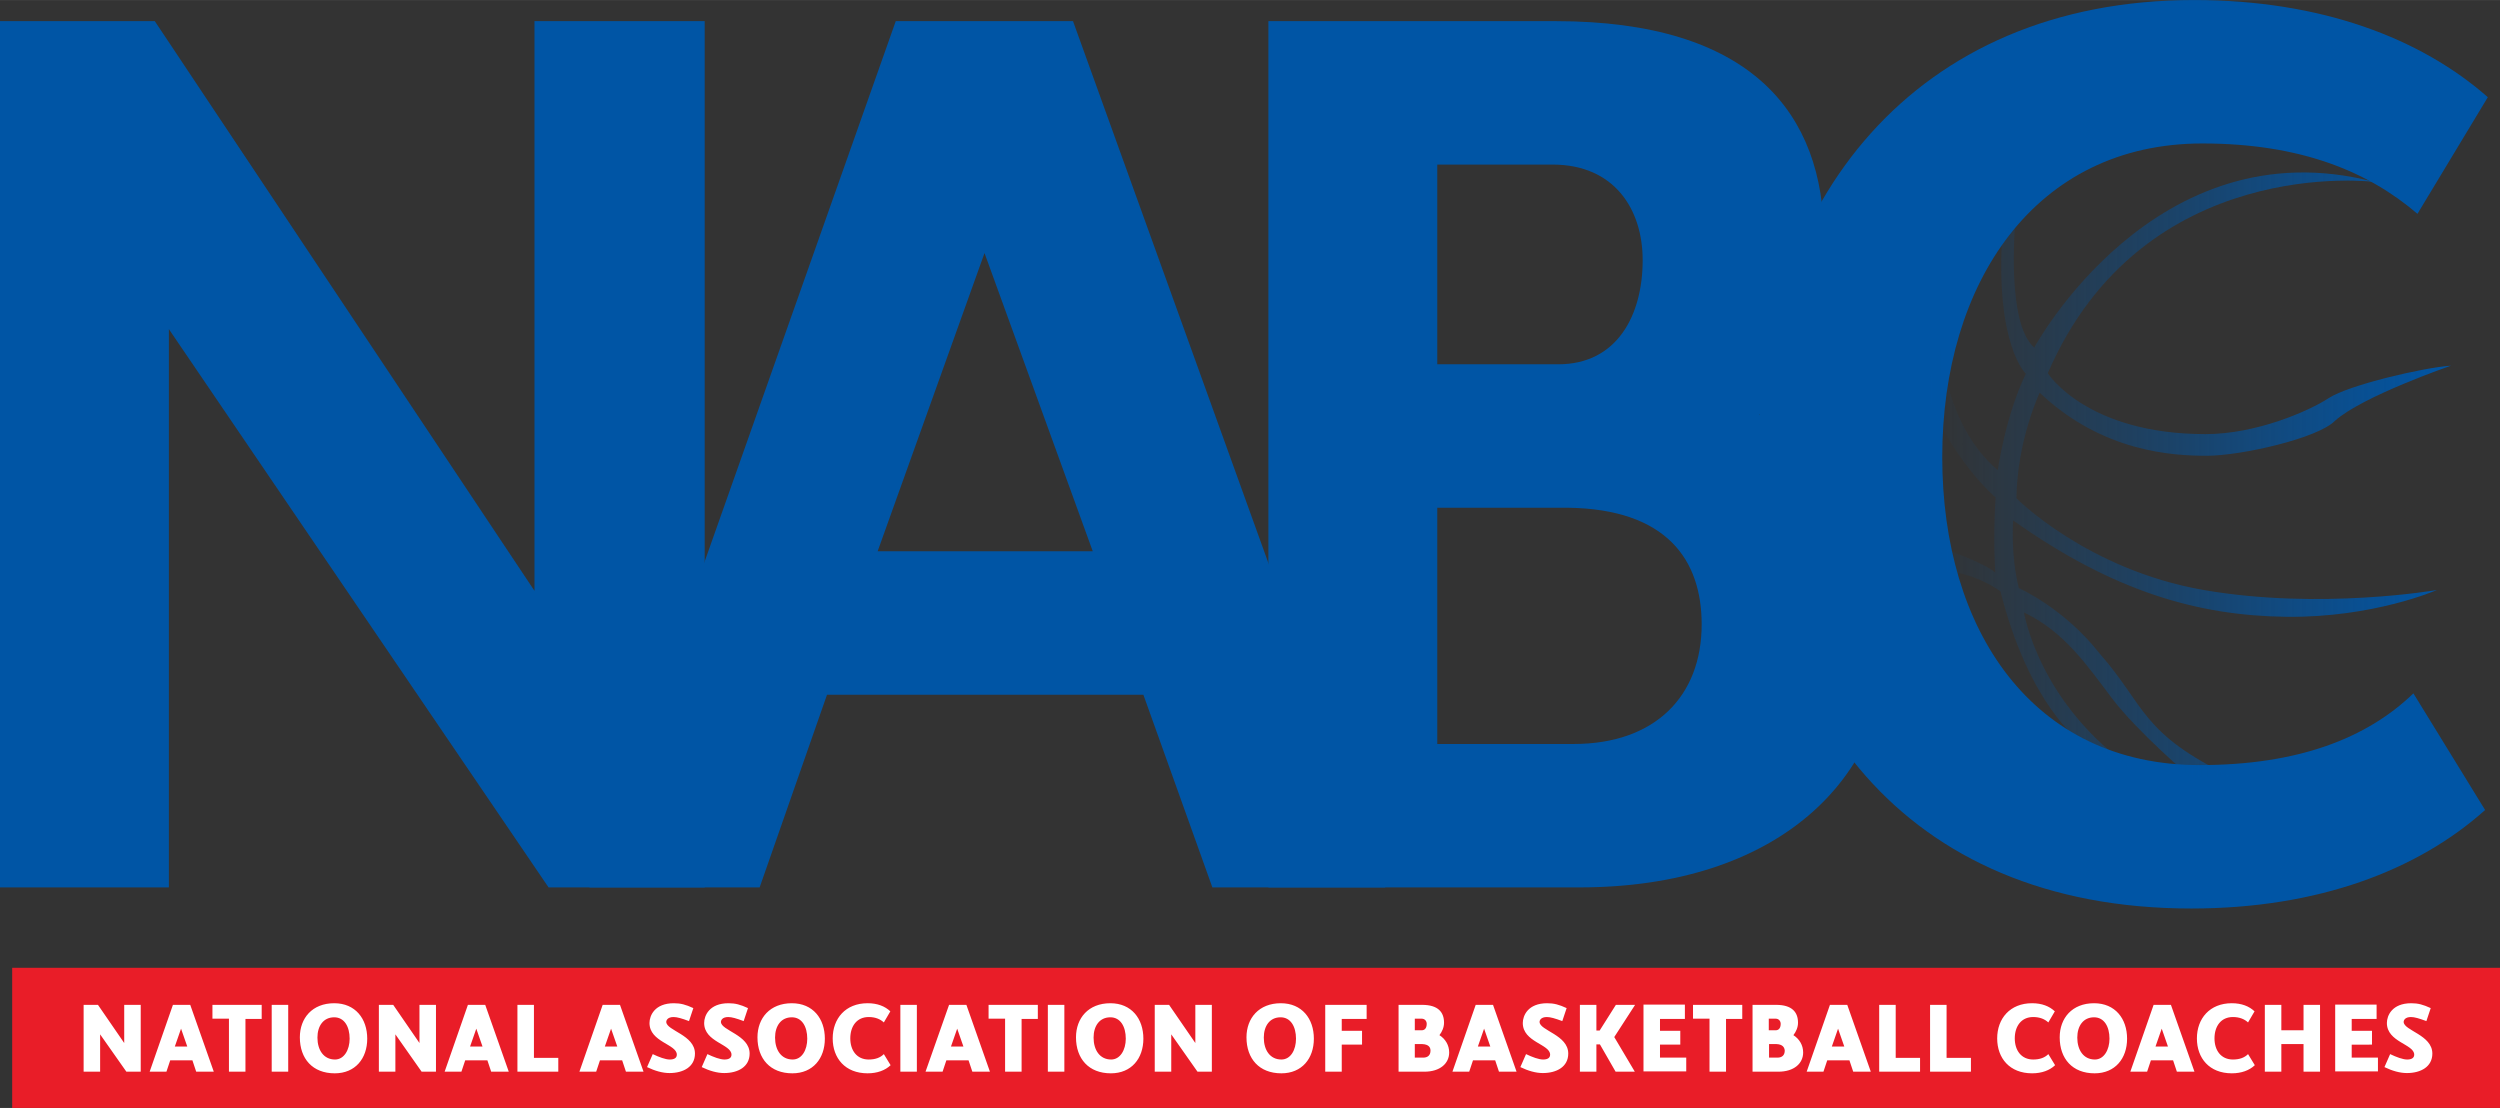 <svg id="Layer_1" xmlns="http://www.w3.org/2000/svg" viewBox="0 0 923.8 409.4" width="2500" height="1108"><rect x="0" y="0" width="923.8" height="409.4" fill="#333333" stroke="none"/><style>.st0{fill:#0055a5}.st1{fill:#e91d28}.st2{fill:#fff}.st3{fill:url(#shape_1_)}</style><g id="NABC"><path class="st0" d="M260.4 7.8v320.1h-57.7L62.4 121.6v206.3H0V7.8h57.2l140.3 210.5V7.8h62.9z"/><path class="st0" d="M331 7.8h65.5l115.4 320.1H448l-25.5-71.2H305.6l-24.9 71.2h-62.9L331 7.8zm-6.7 195.9h79.5l-40-110.2-39.5 110.2z"/><path class="st0" d="M574.8 7.8C647 7.8 674 41.6 674 88.3c0 23.9-9.4 46.8-23.9 65 30.1 17.7 47.8 46.8 47.8 82.6 0 52-41.1 92-114.3 92H468.7V7.8h106.1zm1 126.8c21.8 0 31.2-18.2 31.2-38.5 0-18.7-10.4-35.3-33.3-35.3h-42.6v73.8h44.7zm3.6 53h-48.3v87.3h50.4c30.1 0 47.3-17.7 47.3-44.2 0-23.9-13-42.6-49.4-43.1z"/><path class="st0" d="M893.3 79c-18.2-15.6-43.1-26-79.5-26-61.8 0-96.1 51.4-96.1 115.9 0 63.9 33.3 113.8 95.1 113.8 36.4 0 61.8-9.9 79-26.5l26.5 43.1c-24.9 22.3-61.8 36.4-108.6 36.4-107.1 0-160.1-74.8-160.1-166.8C649.6 74.8 707.3 0 810.7 0c46.8 0 83.7 14 108.6 35.9l-26 43.1z"/></g><path class="st1" d="M4.5 357.6h919.3v51.8H4.5z"/><path class="st2" d="M52 371.3V396h-5.3L37 382.2V396h-6.1v-24.7h5.3l9.7 14.1v-14.1H52zM63.9 371.3h6.4L79 396h-6.5l-1.4-4.2h-8.2l-1.4 4.2h-6.2l8.6-24.7zm.7 15.4h4.6l-2.3-6.6-2.3 6.6zM96.7 376.5h-6V396h-6.1v-19.6h-6.1v-5.1h18.2v5.2zM106.5 371.3V396h-6.1v-24.7h6.1zM110.8 383.3c0-7.1 4.6-12.6 12.7-12.6 7.8 0 12.2 5.7 12.2 13.1 0 7.3-4.4 12.8-12 12.8-8.2 0-12.9-5.4-12.9-13.3zm18.4.5c0-4.5-2-7.9-5.7-7.9-4 0-6.2 3.2-6.2 7.5 0 4.6 2.3 8.1 6.5 8.1 3.3 0 5.4-3.5 5.4-7.7zM161.1 371.3V396h-5.3l-9.7-13.8V396H140v-24.7h5.3l9.7 14.1v-14.1h6.1zM172.9 371.3h6.4L188 396h-6.5l-1.4-4.2h-8.2l-1.4 4.2h-6.2l8.6-24.7zm.8 15.4h4.6l-2.3-6.6-2.3 6.6zM206.3 396h-15.1v-24.7h6.1v19.6h9v5.1zM222.7 371.3h6.4l8.7 24.7h-6.5l-1.4-4.2h-8.2l-1.4 4.2h-6.2l8.6-24.7zm.8 15.4h4.6l-2.3-6.6-2.3 6.6zM241.2 389.5c2.3 1.1 4.7 2 6.3 2 1.5 0 2.6-.5 2.6-1.8 0-3.9-10.1-4.6-10.1-11.7 0-2.7 1.9-7.3 9-7.3 2.5 0 4.4.5 7.2 1.8l-1.6 4.8c-2.7-1-4.4-1.5-5.7-1.5-2.2 0-2.7 1.2-2.7 1.8 0 3.2 10.6 4.8 10.6 11.7 0 4.9-4.3 7.2-9.4 7.2-2.6 0-5.4-.8-8.3-2.2l2.1-4.8zM261.4 389.5c2.3 1.1 4.7 2 6.3 2 1.5 0 2.6-.5 2.6-1.8 0-3.9-10.1-4.6-10.1-11.7 0-2.7 1.9-7.3 9-7.3 2.5 0 4.4.5 7.2 1.8l-1.6 4.8c-2.7-1-4.4-1.5-5.7-1.5-2.2 0-2.7 1.2-2.7 1.8 0 3.2 10.6 4.8 10.6 11.7 0 4.9-4.3 7.2-9.4 7.2-2.6 0-5.4-.8-8.3-2.2l2.1-4.8zM279.9 383.3c0-7.1 4.6-12.6 12.7-12.6 7.8 0 12.2 5.7 12.2 13.1 0 7.3-4.4 12.8-12 12.8-8.2 0-12.9-5.4-12.9-13.3zm18.4.5c0-4.5-2-7.9-5.7-7.9-4 0-6.2 3.2-6.2 7.5 0 4.6 2.3 8.1 6.5 8.1 3.4 0 5.4-3.5 5.4-7.7zM326.6 377.8c-1.3-1.2-3.1-2-5.6-2-4.4 0-6.8 3.4-6.8 7.9 0 4.4 2.4 7.8 6.8 7.8 2.5 0 4.3-.7 5.6-2l2.5 4.1c-2 1.9-4.9 3-8.5 3-8.3 0-12.9-5.6-12.9-12.9 0-7.3 4.7-13 12.9-13 3.6 0 6.4 1.1 8.4 3l-2.4 4.1zM338.8 371.3V396h-6.1v-24.7h6.1zM350.7 371.3h6.4l8.7 24.7h-6.5l-1.4-4.2h-8.2l-1.4 4.2H342l8.7-24.7zm.7 15.4h4.6l-2.3-6.6-2.3 6.6zM383.5 376.5h-6V396h-6.1v-19.6h-6.1v-5.1h18.2v5.2zM393.3 371.3V396h-6.1v-24.7h6.1zM397.6 383.3c0-7.1 4.6-12.6 12.7-12.6 7.8 0 12.2 5.7 12.2 13.1 0 7.3-4.4 12.8-12 12.8-8.2 0-12.9-5.4-12.9-13.3zm18.4.5c0-4.5-2-7.9-5.7-7.9-4 0-6.2 3.2-6.2 7.5 0 4.6 2.3 8.1 6.5 8.1 3.3 0 5.4-3.5 5.4-7.7zM447.8 371.3V396h-5.3l-9.7-13.8V396h-6.1v-24.7h5.3l9.7 14.1v-14.1h6.1zM460.6 383.3c0-7.1 4.6-12.6 12.7-12.6 7.8 0 12.2 5.7 12.2 13.1 0 7.3-4.4 12.8-12 12.8-8.2 0-12.9-5.4-12.9-13.3zm18.3.5c0-4.5-2-7.9-5.7-7.9-4 0-6.2 3.2-6.2 7.5 0 4.6 2.3 8.1 6.5 8.1 3.4 0 5.4-3.5 5.4-7.7zM505.1 376.5h-9.3v4.4h7.5v5.1h-7.5v10h-6.1v-24.7H505v5.2zM525.5 371.3c5.9 0 8.1 2.7 8.1 6.6 0 1.7-.7 3.3-1.7 4.6 2.2 1.4 3.6 3.7 3.6 6.4 0 4-3.3 7.1-9.2 7.1h-9.5v-24.7h8.7zm-2.7 5.2v4.2h2.5c1.4 0 1.9-1.1 1.9-2.4 0-.9-.6-1.9-1.9-1.9h-2.5zm2.8 9.3h-2.8v5h3.1c1.7 0 2.7-.9 2.7-2.6 0-1.3-.8-2.3-3-2.4zM545.3 371.3h6.4l8.7 24.7h-6.5l-1.4-4.2h-8.2l-1.4 4.2h-6.2l8.6-24.7zm.8 15.4h4.6l-2.3-6.6-2.3 6.6zM563.9 389.5c2.3 1.1 4.7 2 6.3 2 1.5 0 2.6-.5 2.6-1.8 0-3.9-10.1-4.6-10.1-11.7 0-2.7 1.9-7.3 9-7.3 2.5 0 4.4.5 7.2 1.8l-1.6 4.8c-2.7-1-4.4-1.5-5.7-1.5-2.2 0-2.7 1.2-2.7 1.8 0 3.2 10.6 4.8 10.6 11.7 0 4.9-4.3 7.2-9.4 7.2-2.6 0-5.4-.8-8.3-2.2l2.1-4.8zM597 396l-5.8-10.1h-1.3V396h-6.1v-24.7h6.1v9.5h1.2l6-9.5h7.1l-7.7 11.9 7.6 12.8H597zM622.7 376.5h-9.3v4.4h7.5v5.1h-7.5v4.8h9.7v5.1h-15.8v-24.7h15.3v5.3zM643.8 376.5h-6V396h-6.1v-19.6h-6.1v-5.1h18.2v5.2zM656.3 371.3c5.9 0 8.1 2.7 8.1 6.6 0 1.7-.7 3.3-1.7 4.6 2.2 1.4 3.6 3.7 3.6 6.4 0 4-3.3 7.1-9.2 7.1h-9.5v-24.7h8.7zm-2.7 5.2v4.2h2.5c1.4 0 1.9-1.1 1.9-2.4 0-.9-.6-1.9-1.9-1.9h-2.5zm2.9 9.3h-2.8v5h3.1c1.7 0 2.7-.9 2.7-2.6-.1-1.3-.9-2.3-3-2.4zM676.2 371.3h6.4l8.7 24.7h-6.5l-1.4-4.2h-8.2l-1.4 4.2h-6.2l8.6-24.7zm.7 15.4h4.6l-2.3-6.6-2.3 6.6zM709.5 396h-15.1v-24.7h6.1v19.6h9v5.1zM728.3 396h-15.1v-24.7h6.1v19.6h9v5.1zM756.9 377.8c-1.3-1.2-3.1-2-5.6-2-4.4 0-6.8 3.4-6.8 7.9 0 4.4 2.4 7.8 6.8 7.8 2.5 0 4.3-.7 5.6-2l2.5 4.1c-2 1.9-4.9 3-8.5 3-8.3 0-12.9-5.6-12.9-12.9 0-7.3 4.7-13 12.9-13 3.6 0 6.4 1.1 8.4 3l-2.4 4.1zM761.1 383.3c0-7.1 4.6-12.6 12.7-12.6 7.8 0 12.2 5.7 12.2 13.1 0 7.3-4.4 12.8-12 12.8-8.2 0-12.9-5.4-12.9-13.3zm18.4.5c0-4.5-2-7.9-5.7-7.9-4 0-6.2 3.2-6.2 7.5 0 4.6 2.3 8.1 6.5 8.1 3.3 0 5.4-3.5 5.4-7.7zM795.8 371.3h6.4l8.7 24.7h-6.5l-1.4-4.2h-8.2l-1.4 4.2h-6.2l8.6-24.7zm.7 15.4h4.6l-2.3-6.6-2.3 6.6zM830.7 377.8c-1.3-1.2-3.1-2-5.6-2-4.4 0-6.8 3.4-6.8 7.9 0 4.4 2.4 7.8 6.8 7.8 2.5 0 4.3-.7 5.6-2l2.5 4.1c-2 1.9-4.9 3-8.5 3-8.3 0-12.9-5.6-12.9-12.9 0-7.3 4.7-13 12.9-13 3.6 0 6.4 1.1 8.4 3l-2.4 4.1zM857.3 371.3V396h-6.1v-10.2H843V396h-6.1v-24.7h6.1v9.4h8.2v-9.4h6.1zM878.3 376.5H869v4.4h7.5v5.1H869v4.8h9.7v5.1h-15.8v-24.7h15.3v5.3zM883.2 389.5c2.3 1.1 4.7 2 6.3 2 1.5 0 2.6-.5 2.6-1.8 0-3.9-10.1-4.6-10.1-11.7 0-2.7 1.9-7.3 9-7.3 2.5 0 4.4.5 7.2 1.8l-1.6 4.8c-2.7-1-4.4-1.5-5.7-1.5-2.2 0-2.7 1.2-2.7 1.8 0 3.2 10.6 4.8 10.6 11.7 0 4.9-4.3 7.2-9.4 7.2-2.6 0-5.4-.8-8.3-2.2l2.1-4.8z"/><linearGradient id="shape_1_" gradientUnits="userSpaceOnUse" x1="711.876" y1="175.506" x2="905.747" y2="175.506"><stop offset="0" stop-color="#0055a5" stop-opacity="0"/><stop offset="1" stop-color="#0055a5"/></linearGradient><path id="shape" class="st3" d="M744.7 82.3s-3.5 37.1 7 46.1c0 0 44.5-82.4 125.6-61.2 0 0-85.4-10.8-120.6 70.7 0 0 14.2 22.5 58.3 22.5 18.6 0 38-8.4 45.5-13.3s35.1-11.3 45.2-12c0 0-32.8 11.3-42.9 20.4-6.4 6.5-34.8 12.9-47.3 12.9s-38.6-1.3-61.8-23.3c0 0-8.3 17.5-8.6 39 0 0 26.1 26.4 69.2 33.9s86.2 0 86.2 0-23.4 10.3-55.7 9.9c-32.3-.4-63.5-9.1-100.9-35.6 0 0-1 12.7 2.1 25 0 0 16.6 7.3 29.8 24.1 17.2 19.6 15.1 29.5 48.8 45.7h-15.2s-19.7-16.8-29-29.1-17.6-24.6-32.5-31.7c0 0 5.4 33.8 40.8 58.2l-20.3-10.8s-18.6-13.2-29.2-55.2c0 0-8.9-6.8-21.1-7.6l-1-8.6s16.3 5.6 20.2 9.3c0 0-.9-11.6.1-27.8 0 0-16.8-14.2-25.9-39.7l5.8-15.5s1.7 28.9 20.9 45.1c0 0 2.9-20.3 10.4-35.6 0 0-11.4-10.6-8.7-52l4.8-3.8z"/></svg>